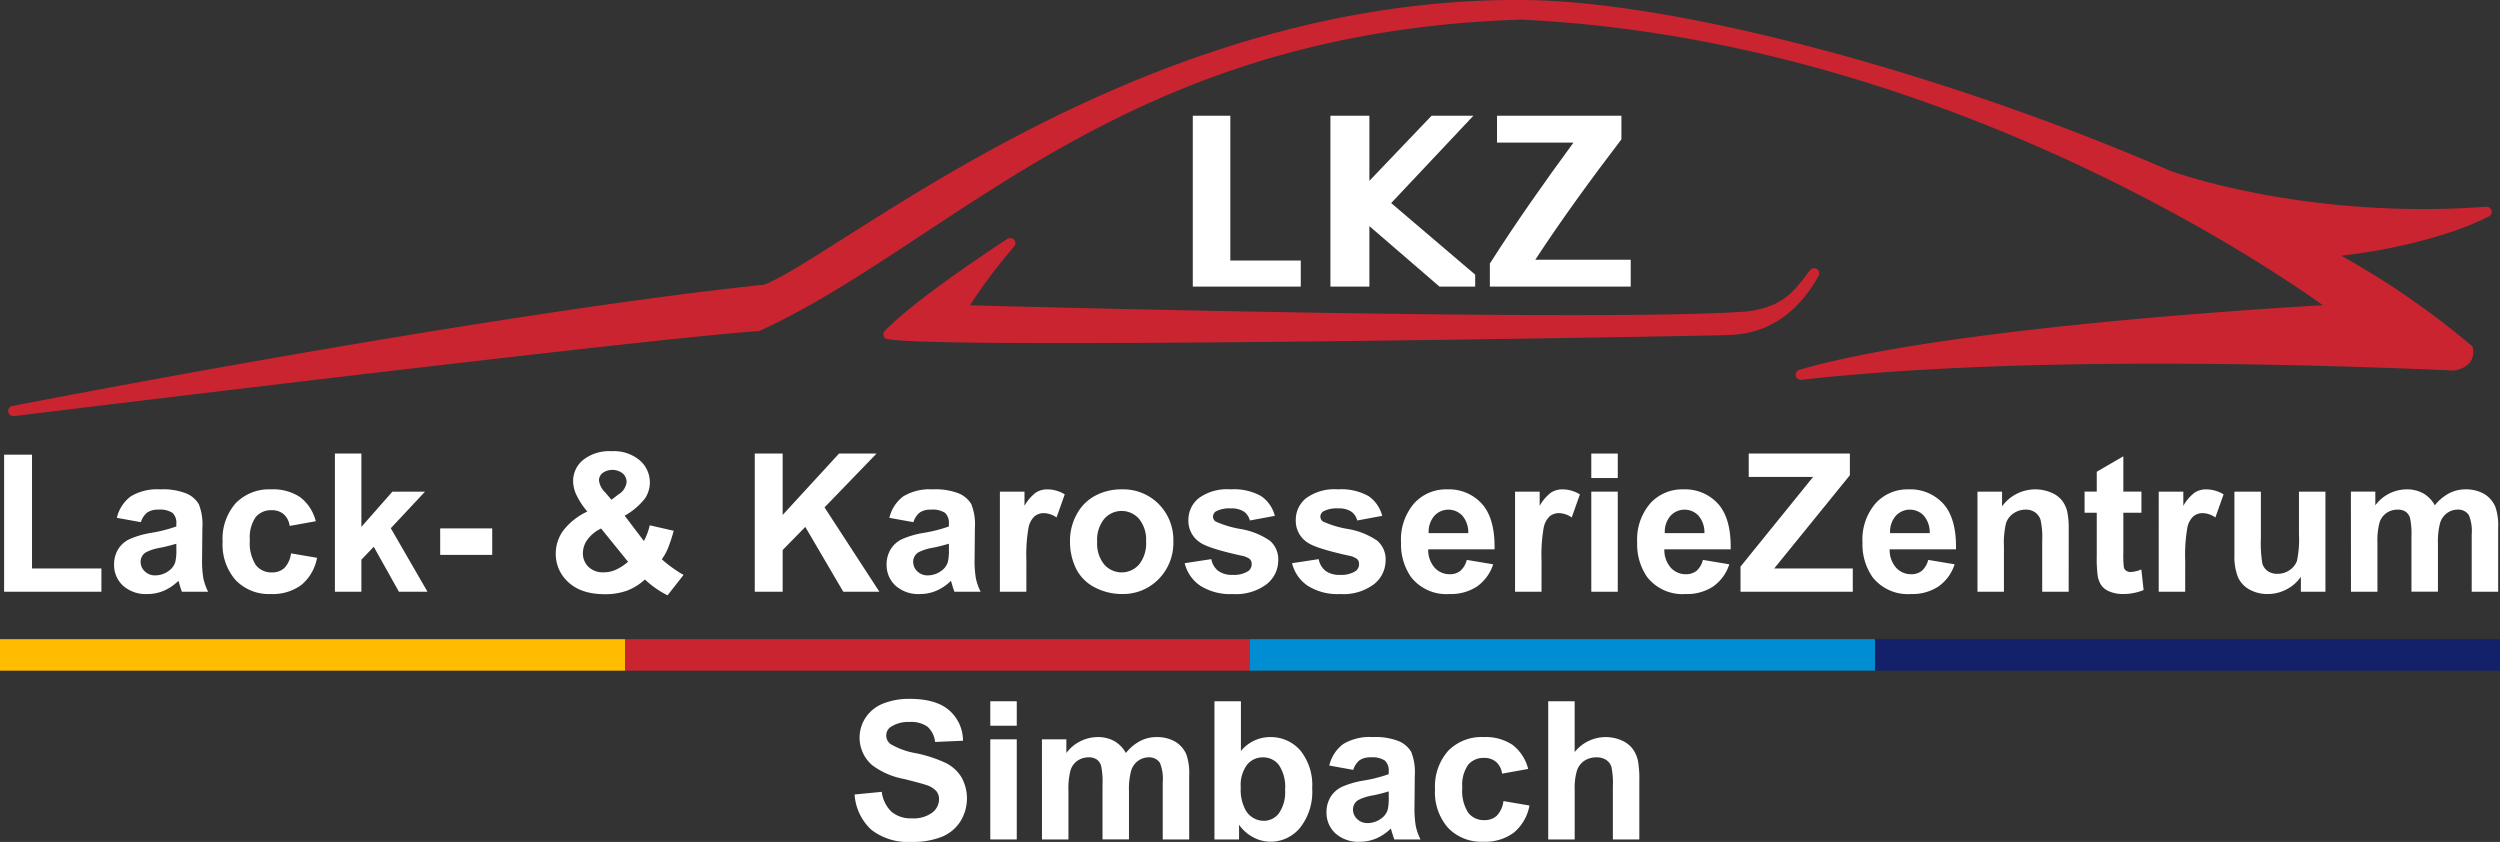 <?xml version="1.0" encoding="UTF-8"?>
<svg xmlns="http://www.w3.org/2000/svg" width="377.885" height="127.257" viewBox="0 0 377.885 127.257">
  <rect x="0" y="0" width="377.885" height="127.257" fill="#333333" stroke="none"/>
  <g id="Gruppe_1437" data-name="Gruppe 1437" transform="translate(127 1115.001)">
    <g id="Gruppe_1433" data-name="Gruppe 1433" transform="translate(-127 -1018.388)">
      <rect id="Rechteck_143" data-name="Rechteck 143" width="94.472" height="4.761" transform="translate(0 0.002)" fill="#ffbc00"></rect>
      <rect id="Rechteck_144" data-name="Rechteck 144" width="94.47" height="4.761" transform="translate(94.472)" fill="#ca2430"></rect>
      <rect id="Rechteck_145" data-name="Rechteck 145" width="94.472" height="4.761" transform="translate(188.941)" fill="#008dd1"></rect>
      <rect id="Rechteck_146" data-name="Rechteck 146" width="94.472" height="4.761" transform="translate(283.413 0.002)" fill="#122169"></rect>
    </g>
    <g id="Gruppe_1432" data-name="Gruppe 1432" transform="translate(-125.746 -1115)">
      <path id="Pfad_181" data-name="Pfad 181" d="M227.36,27.916a.771.771,0,0,0-1.037.175l-.429.559c-2.239,2.928-3.855,5.042-9.3,5.707-21.675,1.517-105.961-.65-117.266-.951a82.485,82.485,0,0,1,6.687-8.887.774.774,0,0,0-1.006-1.155c-.543.35-13.378,8.642-18.541,13.895a.763.763,0,0,0-.218.471.839.839,0,0,0,.226.638c.536.553,11.529.749,26.85.749,37.009,0,99.234-1.149,100.086-1.2l.375-.014c2.231-.068,9.023-.274,13.827-8.966a.774.774,0,0,0-.252-1.022" transform="translate(46.025 12.74)" fill="#ca2430"></path>
      <path id="Pfad_182" data-name="Pfad 182" d="M376.159,31.809a.773.773,0,0,0-.8-.562c-27.338,2.022-47.472-5.32-47.673-5.4-.019-.008-.042,0-.062-.011C294.066,11.263,253.838.375,230.622.013c-45.785-.644-83.375,23.2-103.569,36.022-5.577,3.541-9.625,6.109-12.02,6.995-42.992,4.556-112.9,18.2-113.6,18.335A.774.774,0,0,0,1.583,62.9a.682.682,0,0,0,.1-.006c.955-.118,95.853-11.734,112.5-12.845a.787.787,0,0,0,.271-.07c8.112-3.719,16.056-8.958,24.468-14.5C161.065,20.867,186.17,4.31,229.5,2.966,291.159,5.876,340.9,39.172,350.665,46.135c-10.687.61-58.009,3.6-79.123,9.76a.774.774,0,0,0,.3,1.513c16.394-1.852,46.645-3.6,97.658-1.449a3.843,3.843,0,0,0,3.322-1.073,2.748,2.748,0,0,0,.526-2.273.781.781,0,0,0-.245-.4A124.351,124.351,0,0,0,353.45,38.655c7.509-.842,16.505-2.974,22.316-5.947a.777.777,0,0,0,.393-.9" transform="translate(-0.81 0)" fill="#ca2430"></path>
    </g>
    <g id="Gruppe_1431" data-name="Gruppe 1431" transform="translate(-126.38 -1097.509)">
      <path id="Pfad_152" data-name="Pfad 152" d="M.4,44.392V65.11H15.107V61.591H4.619v-17.2Z" transform="translate(-0.4 6.844)" fill="#fff"></path>
      <path id="Pfad_153" data-name="Pfad 153" d="M15.189,52.736l-3.634-.655a5.66,5.66,0,0,1,2.109-3.248,7.714,7.714,0,0,1,4.445-1.054,9.579,9.579,0,0,1,3.99.633,3.977,3.977,0,0,1,1.845,1.61,8.254,8.254,0,0,1,.536,3.584l-.043,4.674a16.2,16.2,0,0,0,.192,2.942,8.578,8.578,0,0,0,.72,2.031H21.386c-.1-.266-.232-.66-.384-1.183-.067-.237-.115-.395-.142-.471a7.207,7.207,0,0,1-2.2,1.5,6.3,6.3,0,0,1-2.493.5,5.159,5.159,0,0,1-3.685-1.268,4.22,4.22,0,0,1-1.345-3.206,4.321,4.321,0,0,1,.612-2.288A4.006,4.006,0,0,1,13.472,55.3a13.423,13.423,0,0,1,3.185-.934,21.861,21.861,0,0,0,3.889-.983v-.4a2.076,2.076,0,0,0-.57-1.646,3.412,3.412,0,0,0-2.152-.492,2.859,2.859,0,0,0-1.666.421,2.917,2.917,0,0,0-.969,1.474m5.357,3.25a24.981,24.981,0,0,1-2.437.613,7.284,7.284,0,0,0-2.18.7,1.671,1.671,0,0,0-.783,1.41,1.965,1.965,0,0,0,.627,1.454,2.192,2.192,0,0,0,1.6.612,3.463,3.463,0,0,0,2.065-.712,2.5,2.5,0,0,0,.955-1.325,7.945,7.945,0,0,0,.156-1.951Z" transform="translate(5.488 8.7)" fill="#fff"></path>
      <path id="Pfad_154" data-name="Pfad 154" d="M35.813,52.594l-3.946.712a2.86,2.86,0,0,0-.906-1.78,2.73,2.73,0,0,0-1.83-.6,2.994,2.994,0,0,0-2.387,1.033,5.29,5.29,0,0,0-.89,3.456,6.123,6.123,0,0,0,.9,3.805,2.973,2.973,0,0,0,2.429,1.112,2.7,2.7,0,0,0,1.867-.649,3.9,3.9,0,0,0,1.026-2.231l3.932.67a6.973,6.973,0,0,1-2.352,4.089A7.268,7.268,0,0,1,29,63.594,6.924,6.924,0,0,1,23.709,61.5a8.118,8.118,0,0,1-1.974-5.8,8.141,8.141,0,0,1,1.98-5.835,7.038,7.038,0,0,1,5.357-2.087,7.315,7.315,0,0,1,4.4,1.191,6.6,6.6,0,0,1,2.344,3.626" transform="translate(11.295 8.7)" fill="#fff"></path>
      <path id="Pfad_155" data-name="Pfad 155" d="M32.7,65.17V44.281h4V55.367l4.688-5.329h4.931l-5.172,5.529,5.543,9.6H42.372l-3.805-6.8L36.7,60.326V65.17Z" transform="translate(17.304 6.783)" fill="#fff"></path>
      <rect id="Rechteck_147" data-name="Rechteck 147" width="7.865" height="4.004" transform="translate(65.916 62.377)" fill="#fff"></rect>
      <path id="Pfad_156" data-name="Pfad 156" d="M73.582,62.745l-2.423,3.093a14.172,14.172,0,0,1-3.418-2.394,8.66,8.66,0,0,1-2.694,1.681,9.6,9.6,0,0,1-3.392.54q-3.9,0-5.871-2.194a5.67,5.67,0,0,1-1.523-3.9,5.879,5.879,0,0,1,1.2-3.612,9.8,9.8,0,0,1,3.576-2.787,11.331,11.331,0,0,1-1.61-2.415,5.1,5.1,0,0,1-.542-2.172A4.1,4.1,0,0,1,58.4,45.37a6.4,6.4,0,0,1,4.326-1.319,6.075,6.075,0,0,1,4.231,1.383,4.388,4.388,0,0,1,1.525,3.377,4.3,4.3,0,0,1-.756,2.409A10.226,10.226,0,0,1,64.677,53.8l2.906,3.832a9.812,9.812,0,0,0,.884-2.38l3.62.827a22.46,22.46,0,0,1-.941,2.815,7.638,7.638,0,0,1-.855,1.489,16.233,16.233,0,0,0,1.731,1.375,12.945,12.945,0,0,0,1.561.989m-12.468-7.01a5.441,5.441,0,0,0-2.067,1.681,3.492,3.492,0,0,0-.684,2.01,2.813,2.813,0,0,0,.848,2.116,3.129,3.129,0,0,0,2.273.819,4.588,4.588,0,0,0,1.81-.37,7.946,7.946,0,0,0,1.895-1.226Zm1.567-4.346,1.084-.827a2.492,2.492,0,0,0,1.2-1.838,1.733,1.733,0,0,0-.577-1.311,2.553,2.553,0,0,0-3.056-.063,1.438,1.438,0,0,0-.542,1.1,3.019,3.019,0,0,0,.912,1.8Z" transform="translate(29.125 6.657)" fill="#fff"></path>
      <path id="Pfad_157" data-name="Pfad 157" d="M73.69,65.17V44.281h4.217v9.277l8.521-9.277H92.1l-7.865,8.137L92.527,65.17H87.069l-5.742-9.8-3.42,3.491V65.17Z" transform="translate(39.776 6.783)" fill="#fff"></path>
      <path id="Pfad_158" data-name="Pfad 158" d="M90.613,52.736l-3.634-.655a5.66,5.66,0,0,1,2.109-3.248,7.714,7.714,0,0,1,4.445-1.054,9.579,9.579,0,0,1,3.99.633,3.977,3.977,0,0,1,1.845,1.61,8.254,8.254,0,0,1,.536,3.584L99.86,58.28a16.2,16.2,0,0,0,.192,2.942,8.578,8.578,0,0,0,.72,2.031H96.81c-.1-.266-.232-.66-.384-1.183-.067-.237-.115-.395-.142-.471a7.207,7.207,0,0,1-2.2,1.5,6.3,6.3,0,0,1-2.493.5,5.159,5.159,0,0,1-3.685-1.268,4.22,4.22,0,0,1-1.345-3.206,4.321,4.321,0,0,1,.612-2.288A4.006,4.006,0,0,1,88.9,55.3a13.423,13.423,0,0,1,3.185-.934,21.861,21.861,0,0,0,3.889-.983v-.4a2.076,2.076,0,0,0-.57-1.646,3.412,3.412,0,0,0-2.152-.492,2.859,2.859,0,0,0-1.666.421,2.917,2.917,0,0,0-.969,1.474m5.357,3.25a24.981,24.981,0,0,1-2.437.613,7.284,7.284,0,0,0-2.18.7,1.671,1.671,0,0,0-.783,1.41,1.965,1.965,0,0,0,.627,1.454,2.192,2.192,0,0,0,1.6.612,3.462,3.462,0,0,0,2.065-.712,2.5,2.5,0,0,0,.955-1.325,7.945,7.945,0,0,0,.156-1.951Z" transform="translate(46.834 8.7)" fill="#fff"></path>
      <path id="Pfad_159" data-name="Pfad 159" d="M101.623,63.253h-4V48.121h3.719v2.15a6.462,6.462,0,0,1,1.717-2.008,3.152,3.152,0,0,1,1.731-.485,5.072,5.072,0,0,1,2.637.756l-1.24,3.491a3.5,3.5,0,0,0-1.881-.656,2.226,2.226,0,0,0-1.424.463,3.174,3.174,0,0,0-.92,1.675,23.8,23.8,0,0,0-.334,5.072Z" transform="translate(52.894 8.7)" fill="#fff"></path>
      <path id="Pfad_160" data-name="Pfad 160" d="M104.467,55.472a8.19,8.19,0,0,1,.982-3.861,6.763,6.763,0,0,1,2.787-2.85,8.273,8.273,0,0,1,4.025-.983,7.552,7.552,0,0,1,5.628,2.231,7.7,7.7,0,0,1,2.2,5.635,7.8,7.8,0,0,1-2.217,5.691,7.485,7.485,0,0,1-5.578,2.259,8.765,8.765,0,0,1-3.968-.941,6.45,6.45,0,0,1-2.872-2.756,9.2,9.2,0,0,1-.982-4.425m4.1.214a5.018,5.018,0,0,0,1.068,3.449,3.5,3.5,0,0,0,5.265,0,5.09,5.09,0,0,0,1.062-3.479,4.986,4.986,0,0,0-1.062-3.418,3.494,3.494,0,0,0-5.265,0,5.014,5.014,0,0,0-1.068,3.448" transform="translate(56.648 8.7)" fill="#fff"></path>
      <path id="Pfad_161" data-name="Pfad 161" d="M115.668,58.936l4.018-.613a2.954,2.954,0,0,0,1.04,1.774,3.513,3.513,0,0,0,2.2.605,3.957,3.957,0,0,0,2.336-.57,1.273,1.273,0,0,0,.528-1.068,1.055,1.055,0,0,0-.285-.756,3.206,3.206,0,0,0-1.341-.528q-4.844-1.068-6.14-1.951a3.9,3.9,0,0,1-1.8-3.406,4.193,4.193,0,0,1,1.553-3.305,7.252,7.252,0,0,1,4.816-1.341,8.4,8.4,0,0,1,4.617,1.013,5.172,5.172,0,0,1,2.079,2.991l-3.776.7a2.336,2.336,0,0,0-.918-1.355,3.364,3.364,0,0,0-1.931-.471,4.347,4.347,0,0,0-2.265.443.947.947,0,0,0-.457.811.887.887,0,0,0,.4.728,15,15,0,0,0,3.74,1.126,11.114,11.114,0,0,1,4.467,1.782,3.7,3.7,0,0,1,1.254,2.977,4.573,4.573,0,0,1-1.739,3.576,7.689,7.689,0,0,1-5.143,1.5,8.441,8.441,0,0,1-4.9-1.252,5.78,5.78,0,0,1-2.358-3.406" transform="translate(62.788 8.7)" fill="#fff"></path>
      <path id="Pfad_162" data-name="Pfad 162" d="M126.151,58.936l4.018-.613a2.954,2.954,0,0,0,1.04,1.774,3.513,3.513,0,0,0,2.2.605,3.957,3.957,0,0,0,2.336-.57,1.273,1.273,0,0,0,.528-1.068,1.055,1.055,0,0,0-.285-.756,3.206,3.206,0,0,0-1.341-.528q-4.844-1.068-6.14-1.951a3.9,3.9,0,0,1-1.8-3.406,4.193,4.193,0,0,1,1.553-3.305,7.252,7.252,0,0,1,4.816-1.341,8.4,8.4,0,0,1,4.617,1.013,5.172,5.172,0,0,1,2.079,2.991l-3.776.7a2.336,2.336,0,0,0-.918-1.355,3.364,3.364,0,0,0-1.931-.471,4.347,4.347,0,0,0-2.265.443.947.947,0,0,0-.457.811.887.887,0,0,0,.4.728,15,15,0,0,0,3.74,1.126,11.114,11.114,0,0,1,4.467,1.782,3.7,3.7,0,0,1,1.254,2.977,4.573,4.573,0,0,1-1.739,3.576,7.689,7.689,0,0,1-5.143,1.5,8.441,8.441,0,0,1-4.9-1.252,5.78,5.78,0,0,1-2.358-3.406" transform="translate(68.534 8.7)" fill="#fff"></path>
      <path id="Pfad_163" data-name="Pfad 163" d="M146.722,58.437l3.99.669a6.553,6.553,0,0,1-2.431,3.343,7.133,7.133,0,0,1-4.154,1.146,6.771,6.771,0,0,1-5.841-2.578,8.67,8.67,0,0,1-1.5-5.216,8.356,8.356,0,0,1,1.966-5.892,6.475,6.475,0,0,1,4.973-2.13,6.715,6.715,0,0,1,5.329,2.231q1.953,2.229,1.866,6.832H140.893a4.045,4.045,0,0,0,.969,2.771,3.029,3.029,0,0,0,2.308.991,2.46,2.46,0,0,0,1.582-.512,3.193,3.193,0,0,0,.969-1.653m.228-4.047a3.864,3.864,0,0,0-.9-2.644,2.89,2.89,0,0,0-4.247.051,3.7,3.7,0,0,0-.841,2.593Z" transform="translate(74.367 8.7)" fill="#fff"></path>
      <path id="Pfad_164" data-name="Pfad 164" d="M151.921,63.253h-4V48.121h3.719v2.15a6.462,6.462,0,0,1,1.717-2.008,3.152,3.152,0,0,1,1.731-.485,5.072,5.072,0,0,1,2.637.756l-1.24,3.491a3.5,3.5,0,0,0-1.881-.656,2.226,2.226,0,0,0-1.424.463,3.174,3.174,0,0,0-.92,1.675,23.8,23.8,0,0,0-.334,5.072Z" transform="translate(80.466 8.7)" fill="#fff"></path>
      <path id="Pfad_165" data-name="Pfad 165" d="M155.363,44.281h4v3.7h-4Zm0,5.756h4V65.169h-4Z" transform="translate(84.548 6.783)" fill="#fff"></path>
      <path id="Pfad_166" data-name="Pfad 166" d="M169.777,58.437l3.99.669a6.553,6.553,0,0,1-2.431,3.343,7.133,7.133,0,0,1-4.154,1.146,6.771,6.771,0,0,1-5.841-2.578,8.67,8.67,0,0,1-1.5-5.216,8.356,8.356,0,0,1,1.966-5.892,6.477,6.477,0,0,1,4.973-2.13,6.72,6.72,0,0,1,5.33,2.231q1.951,2.229,1.864,6.832H163.948a4.045,4.045,0,0,0,.969,2.771,3.029,3.029,0,0,0,2.308.991,2.46,2.46,0,0,0,1.582-.512,3.193,3.193,0,0,0,.969-1.653m.229-4.047a3.872,3.872,0,0,0-.9-2.644,2.89,2.89,0,0,0-4.247.051,3.7,3.7,0,0,0-.841,2.593Z" transform="translate(87.005 8.7)" fill="#fff"></path>
      <path id="Pfad_167" data-name="Pfad 167" d="M169.932,65.17V61.365l10.97-13.55h-9.73V44.281h15.288V47.56L175.02,61.651H186.9V65.17Z" transform="translate(92.535 6.783)" fill="#fff"></path>
      <path id="Pfad_168" data-name="Pfad 168" d="M191.774,58.437l3.99.669a6.553,6.553,0,0,1-2.431,3.343,7.133,7.133,0,0,1-4.154,1.146,6.771,6.771,0,0,1-5.841-2.578,8.67,8.67,0,0,1-1.5-5.216,8.356,8.356,0,0,1,1.966-5.892,6.475,6.475,0,0,1,4.973-2.13,6.715,6.715,0,0,1,5.329,2.231q1.953,2.229,1.866,6.832H185.945a4.045,4.045,0,0,0,.969,2.771,3.029,3.029,0,0,0,2.308.991,2.46,2.46,0,0,0,1.582-.512,3.193,3.193,0,0,0,.969-1.653M192,54.39a3.864,3.864,0,0,0-.9-2.644,2.89,2.89,0,0,0-4.247.051,3.7,3.7,0,0,0-.841,2.593Z" transform="translate(99.064 8.7)" fill="#fff"></path>
      <path id="Pfad_169" data-name="Pfad 169" d="M206.854,63.253h-4V55.531a11.966,11.966,0,0,0-.257-3.171,2.219,2.219,0,0,0-.834-1.119,2.386,2.386,0,0,0-1.387-.4,3.208,3.208,0,0,0-1.869.571,2.872,2.872,0,0,0-1.132,1.509,13.053,13.053,0,0,0-.307,3.477v6.854h-4V48.121h3.719v2.223a6.2,6.2,0,0,1,7.41-2.089,4.066,4.066,0,0,1,1.66,1.218,4.417,4.417,0,0,1,.783,1.681,12.414,12.414,0,0,1,.221,2.694Z" transform="translate(105.214 8.7)" fill="#fff"></path>
      <path id="Pfad_170" data-name="Pfad 170" d="M212.117,49.891v3.192h-2.736v6.1a15.087,15.087,0,0,0,.079,2.16.874.874,0,0,0,.356.5,1.125,1.125,0,0,0,.677.2,5.206,5.206,0,0,0,1.61-.384l.342,3.106a7.987,7.987,0,0,1-3.165.6A5.023,5.023,0,0,1,207.33,65a2.847,2.847,0,0,1-1.276-.941,3.713,3.713,0,0,1-.564-1.559,19.551,19.551,0,0,1-.127-2.822v-6.6h-1.839V49.891h1.839V46.884l4.018-2.336v5.343Z" transform="translate(110.95 6.929)" fill="#fff"></path>
      <path id="Pfad_171" data-name="Pfad 171" d="M214.764,63.253h-4V48.121h3.717v2.15a6.483,6.483,0,0,1,1.718-2.008,3.152,3.152,0,0,1,1.731-.485,5.076,5.076,0,0,1,2.637.756l-1.24,3.491a3.5,3.5,0,0,0-1.881-.656,2.226,2.226,0,0,0-1.424.463,3.173,3.173,0,0,0-.92,1.675,23.8,23.8,0,0,0-.334,5.072Z" transform="translate(114.916 8.7)" fill="#fff"></path>
      <path id="Pfad_172" data-name="Pfad 172" d="M228.2,63.132V60.867a5.845,5.845,0,0,1-2.174,1.909,6.1,6.1,0,0,1-2.842.7,5.547,5.547,0,0,1-2.736-.67,3.962,3.962,0,0,1-1.754-1.881,8.392,8.392,0,0,1-.54-3.347V48h4v6.953a19.586,19.586,0,0,0,.22,3.912A2.151,2.151,0,0,0,223.18,60a2.473,2.473,0,0,0,1.482.42,3.154,3.154,0,0,0,1.839-.562,2.865,2.865,0,0,0,1.11-1.4,16.128,16.128,0,0,0,.3-4.083V48h4V63.132Z" transform="translate(118.967 8.822)" fill="#fff"></path>
      <path id="Pfad_173" data-name="Pfad 173" d="M229.526,48.12h3.691v2.065a5.939,5.939,0,0,1,4.716-2.407,5.073,5.073,0,0,1,2.522.6,4.59,4.59,0,0,1,1.753,1.808,6.974,6.974,0,0,1,2.152-1.808,5.27,5.27,0,0,1,2.465-.6,5.5,5.5,0,0,1,2.821.677,4.159,4.159,0,0,1,1.725,1.988,8.624,8.624,0,0,1,.413,3.135v9.675h-4V54.6a6.431,6.431,0,0,0-.415-2.908,1.9,1.9,0,0,0-1.709-.855,2.747,2.747,0,0,0-1.582.512,2.854,2.854,0,0,0-1.068,1.5,10.821,10.821,0,0,0-.327,3.127v7.266h-4.005V54.96a11.621,11.621,0,0,0-.212-2.85,1.829,1.829,0,0,0-.663-.955,2.11,2.11,0,0,0-1.218-.313,2.911,2.911,0,0,0-1.667.5,2.731,2.731,0,0,0-1.062,1.44,10.692,10.692,0,0,0-.32,3.12v7.352h-4Z" transform="translate(125.203 8.7)" fill="#fff"></path>
      <path id="Pfad_174" data-name="Pfad 174" d="M83.441,82.684l4.1-.4a5.01,5.01,0,0,0,1.5,3.036,4.545,4.545,0,0,0,3.056.969,4.69,4.69,0,0,0,3.07-.864,2.564,2.564,0,0,0,1.034-2.016,1.9,1.9,0,0,0-.435-1.26,3.485,3.485,0,0,0-1.519-.906q-.738-.255-3.377-.912a11.433,11.433,0,0,1-4.759-2.065,5.487,5.487,0,0,1-1.019-7.19,5.669,5.669,0,0,1,2.607-2.115,10.458,10.458,0,0,1,4.112-.728q3.932,0,5.92,1.725a6.086,6.086,0,0,1,2.087,4.6l-4.217.186a3.588,3.588,0,0,0-1.161-2.316,4.252,4.252,0,0,0-2.672-.706,4.823,4.823,0,0,0-2.878.756,1.522,1.522,0,0,0-.67,1.3,1.6,1.6,0,0,0,.627,1.268,11.108,11.108,0,0,0,3.875,1.4,20.4,20.4,0,0,1,4.553,1.5,5.861,5.861,0,0,1,2.308,2.123,6.574,6.574,0,0,1-.163,6.69,5.977,5.977,0,0,1-2.822,2.33,11.838,11.838,0,0,1-4.545.762,9.051,9.051,0,0,1-6.084-1.83,7.97,7.97,0,0,1-2.536-5.337" transform="translate(45.121 19.914)" fill="#fff"></path>
      <path id="Pfad_175" data-name="Pfad 175" d="M96.685,68.465h4v3.7h-4Zm0,5.756h4V89.353h-4Z" transform="translate(52.382 20.04)" fill="#fff"></path>
      <path id="Pfad_176" data-name="Pfad 176" d="M101.728,72.305h3.691V74.37a5.939,5.939,0,0,1,4.716-2.407,5.073,5.073,0,0,1,2.522.6,4.58,4.58,0,0,1,1.753,1.808,6.992,6.992,0,0,1,2.152-1.808,5.275,5.275,0,0,1,2.465-.6,5.5,5.5,0,0,1,2.822.677,4.149,4.149,0,0,1,1.723,1.988,8.624,8.624,0,0,1,.413,3.135v9.675h-4V78.789a6.438,6.438,0,0,0-.413-2.908,1.9,1.9,0,0,0-1.711-.855,2.739,2.739,0,0,0-1.581.512,2.846,2.846,0,0,0-1.068,1.5,10.753,10.753,0,0,0-.328,3.127v7.266h-4V79.145a11.51,11.51,0,0,0-.214-2.85A1.829,1.829,0,0,0,110,75.34a2.11,2.11,0,0,0-1.218-.313,2.915,2.915,0,0,0-1.667.5,2.74,2.74,0,0,0-1.062,1.44,10.693,10.693,0,0,0-.32,3.12v7.352h-4Z" transform="translate(55.146 21.958)" fill="#fff"></path>
      <path id="Pfad_177" data-name="Pfad 177" d="M118.571,89.356V68.466h4V75.99a5.668,5.668,0,0,1,4.389-2.109,5.9,5.9,0,0,1,4.573,2,8.3,8.3,0,0,1,1.81,5.75A8.75,8.75,0,0,1,131.5,87.6a5.754,5.754,0,0,1-4.48,2.093,5.543,5.543,0,0,1-2.558-.647,6.121,6.121,0,0,1-2.174-1.917v2.223Zm3.976-7.894a6.426,6.426,0,0,0,.742,3.477,3.163,3.163,0,0,0,2.764,1.595,2.834,2.834,0,0,0,2.259-1.133,5.569,5.569,0,0,0,.934-3.569,5.912,5.912,0,0,0-.941-3.74,2.977,2.977,0,0,0-2.407-1.147,3.018,3.018,0,0,0-2.4,1.119,5.137,5.137,0,0,0-.954,3.4" transform="translate(64.379 20.041)" fill="#fff"></path>
      <path id="Pfad_178" data-name="Pfad 178" d="M133.561,76.92l-3.634-.655a5.66,5.66,0,0,1,2.109-3.248,7.714,7.714,0,0,1,4.445-1.054,9.579,9.579,0,0,1,3.99.633,3.977,3.977,0,0,1,1.845,1.61,8.254,8.254,0,0,1,.536,3.584l-.043,4.674A16.2,16.2,0,0,0,143,85.406a8.577,8.577,0,0,0,.72,2.031h-3.962c-.1-.266-.232-.66-.384-1.183-.067-.237-.115-.395-.142-.471a7.207,7.207,0,0,1-2.2,1.5,6.3,6.3,0,0,1-2.493.5,5.159,5.159,0,0,1-3.685-1.268,4.22,4.22,0,0,1-1.345-3.206,4.321,4.321,0,0,1,.612-2.288,4.006,4.006,0,0,1,1.718-1.537,13.423,13.423,0,0,1,3.185-.934,21.861,21.861,0,0,0,3.889-.983v-.4a2.076,2.076,0,0,0-.57-1.646,3.412,3.412,0,0,0-2.152-.492,2.859,2.859,0,0,0-1.666.421,2.918,2.918,0,0,0-.969,1.474m5.357,3.25a24.984,24.984,0,0,1-2.437.613,7.284,7.284,0,0,0-2.18.7,1.671,1.671,0,0,0-.783,1.41,1.965,1.965,0,0,0,.627,1.454,2.192,2.192,0,0,0,1.6.612,3.463,3.463,0,0,0,2.065-.712,2.5,2.5,0,0,0,.955-1.325,7.945,7.945,0,0,0,.156-1.951Z" transform="translate(70.378 21.958)" fill="#fff"></path>
      <path id="Pfad_179" data-name="Pfad 179" d="M154.186,76.779l-3.946.712a2.86,2.86,0,0,0-.906-1.78,2.73,2.73,0,0,0-1.83-.6,2.994,2.994,0,0,0-2.387,1.033,5.29,5.29,0,0,0-.89,3.456,6.123,6.123,0,0,0,.9,3.805,2.973,2.973,0,0,0,2.429,1.112,2.7,2.7,0,0,0,1.867-.649,3.9,3.9,0,0,0,1.026-2.231l3.932.67a6.974,6.974,0,0,1-2.352,4.089,7.268,7.268,0,0,1-4.658,1.383,6.924,6.924,0,0,1-5.293-2.095,8.119,8.119,0,0,1-1.974-5.8,8.141,8.141,0,0,1,1.98-5.835,7.038,7.038,0,0,1,5.357-2.087,7.315,7.315,0,0,1,4.4,1.191,6.6,6.6,0,0,1,2.344,3.626" transform="translate(76.185 21.958)" fill="#fff"></path>
      <path id="Pfad_180" data-name="Pfad 180" d="M155.157,68.466v7.681a6,6,0,0,1,7.125-1.753,4.082,4.082,0,0,1,1.674,1.311,4.746,4.746,0,0,1,.769,1.766,15.8,15.8,0,0,1,.206,3.007v8.877h-4V81.362a11.865,11.865,0,0,0-.228-3.022,1.98,1.98,0,0,0-.805-1.019,2.6,2.6,0,0,0-1.446-.378,3.32,3.32,0,0,0-1.78.485,2.8,2.8,0,0,0-1.149,1.46,8.755,8.755,0,0,0-.362,2.886v7.581h-4V68.466Z" transform="translate(82.24 20.041)" fill="#fff"></path>
      <path id="Pfad_183" data-name="Pfad 183" d="M116.456,37.126V11.3h5.673V33.191h10.647v3.935Zm37.285,0-10.593-9.142v9.142h-5.889V11.3h5.889v9.84l9.4-9.84h6.323l-12.43,13.2,12.7,10.823v1.8Zm7.617,0V33.643C165.3,27.45,169.573,21.384,174,15.357H162.439V11.3h18.806v3.567c-4.539,5.945-8.97,12.012-13.023,18.2H182.65v4.059Z" transform="translate(63.22 -11.298)" fill="#fff"></path>
    </g>
  </g>
</svg>
